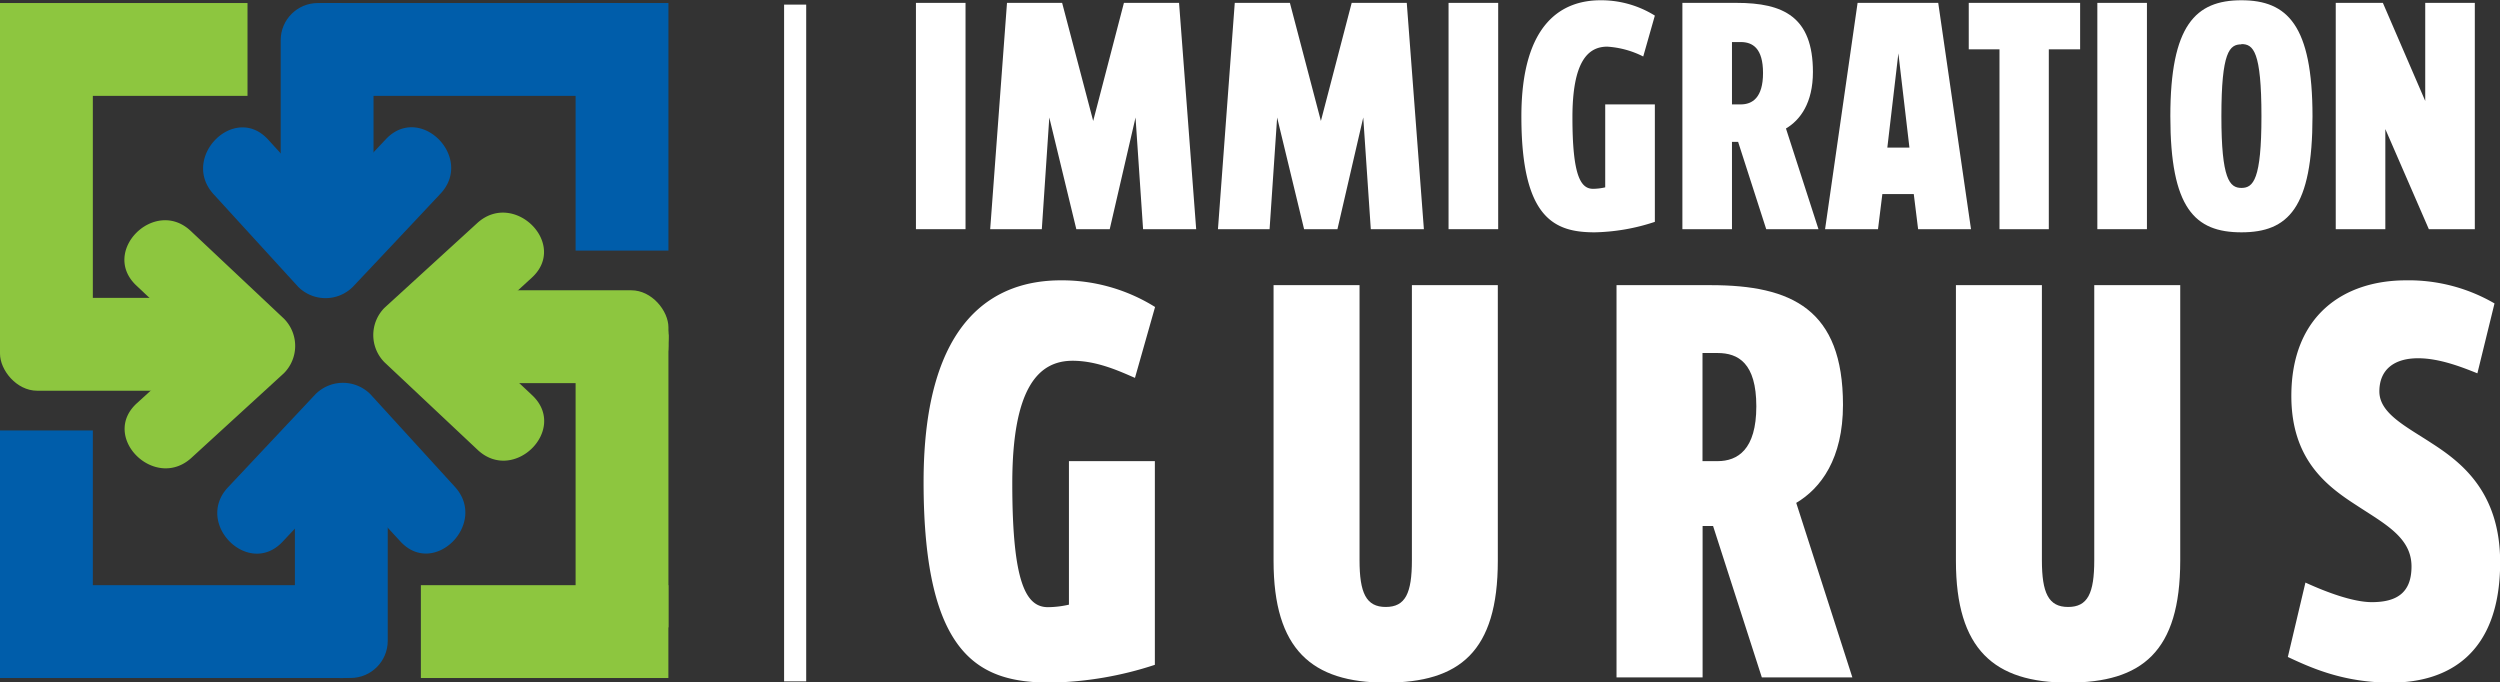<?xml version="1.0" encoding="UTF-8"?> <svg xmlns="http://www.w3.org/2000/svg" id="Layer_1" data-name="Layer 1" viewBox="0 0 477.46 130.33"><rect x="0" y="0" width="477.46" height="130.33" fill="#333333" stroke="none"/><defs><style>.cls-1{fill:#8dc63f;}.cls-2{fill:#005daa;}.cls-3{fill:#fff;}</style></defs><path class="cls-1" d="M82.88,69.41l17.7-16.17c7-6.39,17.46,4,10.43,10.42-1.41,1.3-2.82,2.58-4.24,3.87l23.2,0c9.51,0,9.51,14.74,0,14.73l-23,0,4.12,3.87c6.93,6.53-3.51,16.93-10.43,10.42L82.88,79.83A7.39,7.39,0,0,1,82.88,69.41Z" transform="translate(-9.44 -10.63)"></path><rect class="cls-1" x="109.93" y="63.88" width="17.73" height="55.94"></rect><rect class="cls-1" x="80.38" y="111.76" width="47.27" height="17.73"></rect><rect class="cls-1" x="82.98" y="55.44" width="44.68" height="17.73" rx="7.09"></rect><path class="cls-2" d="M66.4,65.42,50.23,47.72c-6.39-7,4-17.46,10.42-10.43l3.87,4.24q0-11.6,0-23.2c0-9.5,14.75-9.5,14.74,0q0,11.51,0,23l3.87-4.11c6.53-6.94,16.93,3.51,10.42,10.42Q85.2,56.54,76.82,65.42A7.39,7.39,0,0,1,66.4,65.42Z" transform="translate(-9.44 -10.63)"></path><rect class="cls-2" x="62.06" y="0.58" width="55.94" height="17.73"></rect><rect class="cls-2" x="109.93" y="0.58" width="17.73" height="47.28"></rect><rect class="cls-2" x="53.61" y="0.58" width="17.73" height="44.68" rx="7.09"></rect><path class="cls-1" d="M63.66,81.91,46,98.07c-7,6.4-17.46-4-10.43-10.42l4.24-3.86-23.2,0c-9.5,0-9.5-14.75,0-14.74l23,0-4.11-3.87C28.52,58.65,39,48.25,45.88,54.75L63.66,71.48A7.39,7.39,0,0,1,63.66,81.91Z" transform="translate(-9.44 -10.63)"></path><rect class="cls-1" y="10.24" width="17.73" height="55.94"></rect><rect class="cls-1" y="0.58" width="47.27" height="17.73"></rect><rect class="cls-1" y="56.89" width="44.68" height="17.73" rx="7.09"></rect><path class="cls-2" d="M80.15,85.89,96.31,103.6c6.4,7-4,17.45-10.42,10.42L82,109.79,82,133c0,9.51-14.75,9.51-14.74,0q0-11.49,0-23c-1.29,1.36-2.57,2.74-3.87,4.11C56.89,121,46.49,110.59,53,103.68L69.72,85.89A7.41,7.41,0,0,1,80.15,85.89Z" transform="translate(-9.44 -10.63)"></path><rect class="cls-2" x="9.67" y="111.76" width="55.94" height="17.73"></rect><rect class="cls-2" y="82.21" width="17.73" height="47.28"></rect><rect class="cls-2" x="56.32" y="84.8" width="17.73" height="44.68" rx="7.09"></rect><path class="cls-3" d="M184.37,54.4V11.18h9.47V54.4Z" transform="translate(-9.44 -10.63)"></path><path class="cls-3" d="M227.75,54.4l-1.44-21.33L221.38,54.4H215l-5.16-21.33L208.41,54.4h-9.86l3.21-43.22h10.53l5.93,22.55,5.87-22.55h10.53l3.27,43.22Z" transform="translate(-9.44 -10.63)"></path><path class="cls-3" d="M271.24,54.4,269.8,33.07,264.87,54.4H258.5l-5.15-21.33L251.91,54.4h-9.86l3.21-43.22h10.53l5.92,22.55,5.88-22.55h10.52l3.27,43.22Z" transform="translate(-9.44 -10.63)"></path><path class="cls-3" d="M286.09,54.4V11.18h9.48V54.4Z" transform="translate(-9.44 -10.63)"></path><path class="cls-3" d="M314,55c-7.65,0-14-2.6-14-22.11,0-18.22,8.09-22.21,15.13-22.21a19.39,19.39,0,0,1,10.36,2.93l-2.22,7.81a17.63,17.63,0,0,0-6.87-1.88c-3.71,0-6.65,2.88-6.65,13.52,0,11.08,1.55,13.63,3.94,13.63a10.54,10.54,0,0,0,2.32-.28V30.57h9.48V53A38.58,38.58,0,0,1,314,55Z" transform="translate(-9.44 -10.63)"></path><path class="cls-3" d="M346.76,54.4l-5.37-16.68h-1.17V54.4h-9.47V11.18h10.36c8.92,0,14.57,2.66,14.57,13.19,0,5.93-2.43,9.19-5.15,10.8l6.21,19.23Zm-4.87-35.74h-1.67V30.57h1.67c2.21,0,4.26-1.27,4.26-6S344.16,18.66,341.89,18.66Z" transform="translate(-9.44 -10.63)"></path><path class="cls-3" d="M375.77,54.4l-.83-6.71h-6l-.83,6.71H358l6.21-43.22h15.4l6.26,43.22ZM372,20.82l-2.11,18h4.22Z" transform="translate(-9.44 -10.63)"></path><path class="cls-3" d="M400.73,20.05V54.4h-9.42V20.05h-5.87V11.18h21.27v8.87Z" transform="translate(-9.44 -10.63)"></path><path class="cls-3" d="M410,54.4V11.18h9.47V54.4Z" transform="translate(-9.44 -10.63)"></path><path class="cls-3" d="M437.52,55c-8.92,0-13.58-4.6-13.58-22.16,0-17.4,4.82-22.16,13.58-22.16s13.57,4.76,13.57,22.16C451.09,50.35,446.44,55,437.52,55Zm0-35.9c-2.27,0-3.83,1.38-3.83,13.74,0,12,1.56,13.68,3.83,13.68s3.82-1.6,3.82-13.68C441.34,20.43,439.79,19.05,437.52,19.05Z" transform="translate(-9.44 -10.63)"></path><path class="cls-3" d="M473.31,54.4,465,35.28V54.4h-9.47V11.18h9l8.09,18.73V11.18h9.47V54.4Z" transform="translate(-9.44 -10.63)"></path><path class="cls-3" d="M210.12,141c-13.25,0-24.29-4.52-24.29-38.32,0-31.6,14-38.51,26.21-38.51a33.57,33.57,0,0,1,18,5.09l-3.84,13.54c-2.69-1.15-7.1-3.27-11.91-3.27-6.43,0-11.52,5-11.52,23.44,0,19.2,2.69,23.62,6.82,23.62a18.52,18.52,0,0,0,4-.48V98.7H230v38.9A67.28,67.28,0,0,1,210.12,141Z" transform="translate(-9.44 -10.63)"></path><path class="cls-3" d="M274.09,141c-14.12,0-21.42-6.34-21.42-23.24V65.09h16.42v52.53c0,6.24,1.25,8.93,5,8.93s5-2.59,5-8.93V65.09H295.5v52.63C295.5,135.1,288.2,141,274.09,141Z" transform="translate(-9.44 -10.63)"></path><path class="cls-3" d="M345.92,140l-9.31-28.91h-2V140H318.17V65.09h18c15.46,0,25.25,4.61,25.25,22.86,0,10.27-4.22,15.94-8.93,18.72L363.21,140Zm-8.45-61.95h-2.88V98.7h2.88c3.84,0,7.4-2.21,7.4-10.47S341.41,78.05,337.47,78.05Z" transform="translate(-9.44 -10.63)"></path><path class="cls-3" d="M404.41,141c-14.12,0-21.42-6.34-21.42-23.24V65.09h16.42v52.53c0,6.24,1.25,8.93,5,8.93s5-2.59,5-8.93V65.09h16.42v52.63C425.82,135.1,418.53,141,404.41,141Z" transform="translate(-9.44 -10.63)"></path><path class="cls-3" d="M466.06,141c-9.12,0-15.36-2.88-19.68-4.9l3.36-14.21c3.74,1.72,9,3.74,12.68,3.74,4.8,0,7.58-1.82,7.58-6.82,0-5.57-5.18-8.16-10.56-11.71-5.67-3.65-12.39-8.74-12.39-20.84,0-15.37,10-22.09,21.9-22.09a32.54,32.54,0,0,1,16.9,4.41l-3.27,13.35c-3.07-1.24-7.3-2.88-11.33-2.88-4.51,0-7.39,2.12-7.39,6.34s5.18,6.72,10,9.89c5.67,3.65,13.07,9.32,13.07,22.76C486.91,135.68,476.82,141,466.06,141Z" transform="translate(-9.44 -10.63)"></path><rect class="cls-3" x="149.75" y="0.88" width="4.22" height="129.25"></rect></svg> 